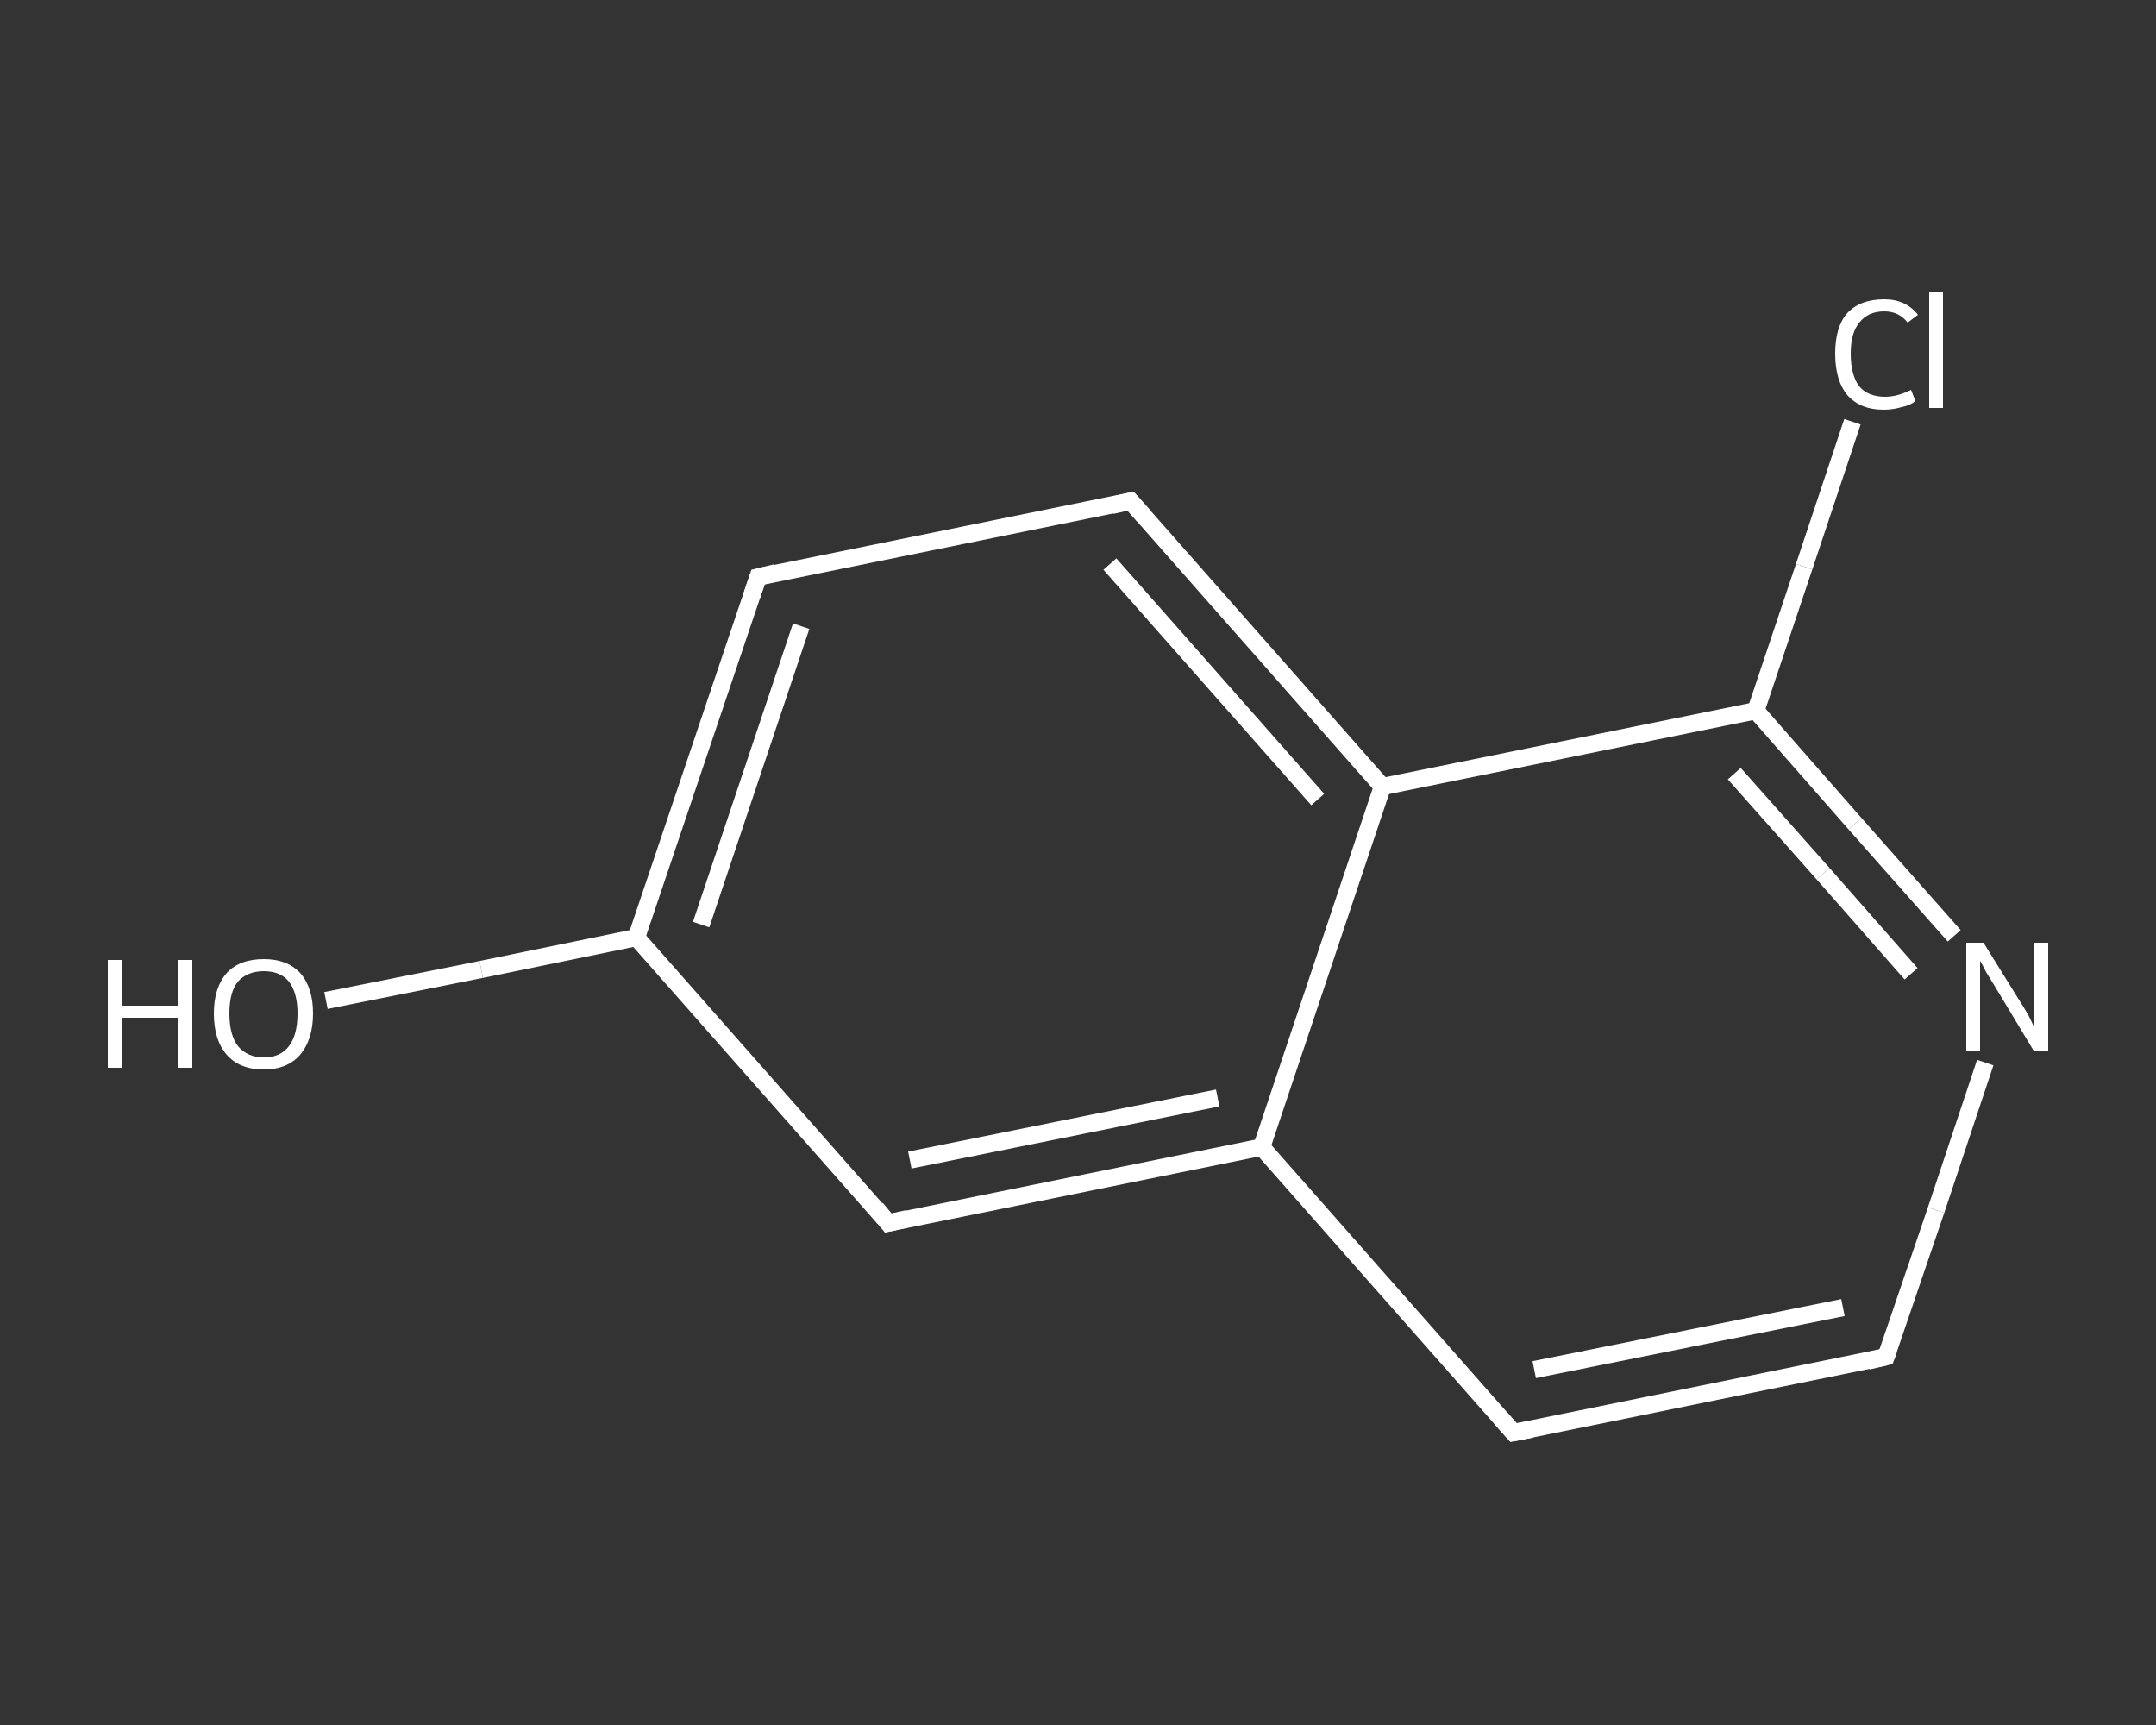 <?xml version='1.0' encoding='iso-8859-1'?>
<svg version='1.1' baseProfile='full'
              xmlns='http://www.w3.org/2000/svg'
                      xmlns:rdkit='http://www.rdkit.org/xml'
                      xmlns:xlink='http://www.w3.org/1999/xlink'
                  xml:space='preserve'
width='250px' height='200px' viewBox='0 0 250 200'>
<rect x="0" y="0" width="250" height="200" fill="#333333" stroke="none"/>
<!-- END OF HEADER -->
<rect style='opacity:1.0;fill:transparent;stroke:none' width='250.0' height='200.0' x='0.0' y='0.0'> </rect>
<path class='bond-0 atom-0 atom-1' d='M 37.8,116.0 L 55.8,112.4' style='fill:none;fill-rule:evenodd;stroke:#FFFFFF;stroke-width:2.0px;stroke-linecap:butt;stroke-linejoin:miter;stroke-opacity:1' />
<path class='bond-0 atom-0 atom-1' d='M 55.8,112.4 L 73.8,108.7' style='fill:none;fill-rule:evenodd;stroke:#FFFFFF;stroke-width:2.0px;stroke-linecap:butt;stroke-linejoin:miter;stroke-opacity:1' />
<path class='bond-1 atom-1 atom-2' d='M 73.8,108.7 L 87.9,66.9' style='fill:none;fill-rule:evenodd;stroke:#FFFFFF;stroke-width:2.0px;stroke-linecap:butt;stroke-linejoin:miter;stroke-opacity:1' />
<path class='bond-1 atom-1 atom-2' d='M 81.3,107.2 L 92.9,72.6' style='fill:none;fill-rule:evenodd;stroke:#FFFFFF;stroke-width:2.0px;stroke-linecap:butt;stroke-linejoin:miter;stroke-opacity:1' />
<path class='bond-2 atom-2 atom-3' d='M 87.9,66.9 L 131.1,58.1' style='fill:none;fill-rule:evenodd;stroke:#FFFFFF;stroke-width:2.0px;stroke-linecap:butt;stroke-linejoin:miter;stroke-opacity:1' />
<path class='bond-3 atom-3 atom-4' d='M 131.1,58.1 L 160.3,91.2' style='fill:none;fill-rule:evenodd;stroke:#FFFFFF;stroke-width:2.0px;stroke-linecap:butt;stroke-linejoin:miter;stroke-opacity:1' />
<path class='bond-3 atom-3 atom-4' d='M 128.7,65.4 L 152.8,92.7' style='fill:none;fill-rule:evenodd;stroke:#FFFFFF;stroke-width:2.0px;stroke-linecap:butt;stroke-linejoin:miter;stroke-opacity:1' />
<path class='bond-4 atom-4 atom-5' d='M 160.3,91.2 L 203.6,82.4' style='fill:none;fill-rule:evenodd;stroke:#FFFFFF;stroke-width:2.0px;stroke-linecap:butt;stroke-linejoin:miter;stroke-opacity:1' />
<path class='bond-5 atom-5 atom-6' d='M 203.6,82.4 L 209.2,65.7' style='fill:none;fill-rule:evenodd;stroke:#FFFFFF;stroke-width:2.0px;stroke-linecap:butt;stroke-linejoin:miter;stroke-opacity:1' />
<path class='bond-5 atom-5 atom-6' d='M 209.2,65.7 L 214.8,48.9' style='fill:none;fill-rule:evenodd;stroke:#FFFFFF;stroke-width:2.0px;stroke-linecap:butt;stroke-linejoin:miter;stroke-opacity:1' />
<path class='bond-6 atom-5 atom-7' d='M 203.6,82.4 L 215.1,95.5' style='fill:none;fill-rule:evenodd;stroke:#FFFFFF;stroke-width:2.0px;stroke-linecap:butt;stroke-linejoin:miter;stroke-opacity:1' />
<path class='bond-6 atom-5 atom-7' d='M 215.1,95.5 L 226.6,108.5' style='fill:none;fill-rule:evenodd;stroke:#FFFFFF;stroke-width:2.0px;stroke-linecap:butt;stroke-linejoin:miter;stroke-opacity:1' />
<path class='bond-6 atom-5 atom-7' d='M 201.1,89.7 L 211.4,101.3' style='fill:none;fill-rule:evenodd;stroke:#FFFFFF;stroke-width:2.0px;stroke-linecap:butt;stroke-linejoin:miter;stroke-opacity:1' />
<path class='bond-6 atom-5 atom-7' d='M 211.4,101.3 L 221.6,112.9' style='fill:none;fill-rule:evenodd;stroke:#FFFFFF;stroke-width:2.0px;stroke-linecap:butt;stroke-linejoin:miter;stroke-opacity:1' />
<path class='bond-7 atom-7 atom-8' d='M 230.2,123.2 L 224.5,140.3' style='fill:none;fill-rule:evenodd;stroke:#FFFFFF;stroke-width:2.0px;stroke-linecap:butt;stroke-linejoin:miter;stroke-opacity:1' />
<path class='bond-7 atom-7 atom-8' d='M 224.5,140.3 L 218.7,157.3' style='fill:none;fill-rule:evenodd;stroke:#FFFFFF;stroke-width:2.0px;stroke-linecap:butt;stroke-linejoin:miter;stroke-opacity:1' />
<path class='bond-8 atom-8 atom-9' d='M 218.7,157.3 L 175.5,166.1' style='fill:none;fill-rule:evenodd;stroke:#FFFFFF;stroke-width:2.0px;stroke-linecap:butt;stroke-linejoin:miter;stroke-opacity:1' />
<path class='bond-8 atom-8 atom-9' d='M 213.7,151.6 L 177.9,158.8' style='fill:none;fill-rule:evenodd;stroke:#FFFFFF;stroke-width:2.0px;stroke-linecap:butt;stroke-linejoin:miter;stroke-opacity:1' />
<path class='bond-9 atom-9 atom-10' d='M 175.5,166.1 L 146.3,133.0' style='fill:none;fill-rule:evenodd;stroke:#FFFFFF;stroke-width:2.0px;stroke-linecap:butt;stroke-linejoin:miter;stroke-opacity:1' />
<path class='bond-10 atom-10 atom-11' d='M 146.3,133.0 L 103.0,141.8' style='fill:none;fill-rule:evenodd;stroke:#FFFFFF;stroke-width:2.0px;stroke-linecap:butt;stroke-linejoin:miter;stroke-opacity:1' />
<path class='bond-10 atom-10 atom-11' d='M 141.2,127.3 L 105.5,134.5' style='fill:none;fill-rule:evenodd;stroke:#FFFFFF;stroke-width:2.0px;stroke-linecap:butt;stroke-linejoin:miter;stroke-opacity:1' />
<path class='bond-11 atom-11 atom-1' d='M 103.0,141.8 L 73.8,108.7' style='fill:none;fill-rule:evenodd;stroke:#FFFFFF;stroke-width:2.0px;stroke-linecap:butt;stroke-linejoin:miter;stroke-opacity:1' />
<path class='bond-12 atom-10 atom-4' d='M 146.3,133.0 L 160.3,91.2' style='fill:none;fill-rule:evenodd;stroke:#FFFFFF;stroke-width:2.0px;stroke-linecap:butt;stroke-linejoin:miter;stroke-opacity:1' />
<path d='M 87.2,69.0 L 87.9,66.9 L 90.0,66.4' style='fill:none;stroke:#FFFFFF;stroke-width:2.0px;stroke-linecap:butt;stroke-linejoin:miter;stroke-opacity:1;' />
<path d='M 128.9,58.6 L 131.1,58.1 L 132.6,59.8' style='fill:none;stroke:#FFFFFF;stroke-width:2.0px;stroke-linecap:butt;stroke-linejoin:miter;stroke-opacity:1;' />
<path d='M 219.0,156.5 L 218.7,157.3 L 216.6,157.8' style='fill:none;stroke:#FFFFFF;stroke-width:2.0px;stroke-linecap:butt;stroke-linejoin:miter;stroke-opacity:1;' />
<path d='M 177.6,165.7 L 175.5,166.1 L 174.0,164.4' style='fill:none;stroke:#FFFFFF;stroke-width:2.0px;stroke-linecap:butt;stroke-linejoin:miter;stroke-opacity:1;' />
<path d='M 105.2,141.3 L 103.0,141.8 L 101.6,140.1' style='fill:none;stroke:#FFFFFF;stroke-width:2.0px;stroke-linecap:butt;stroke-linejoin:miter;stroke-opacity:1;' />
<path class='atom-0' d='M 12.5 111.3
L 14.2 111.3
L 14.2 116.6
L 20.6 116.6
L 20.6 111.3
L 22.3 111.3
L 22.3 123.8
L 20.6 123.8
L 20.6 118.0
L 14.2 118.0
L 14.2 123.8
L 12.5 123.8
L 12.5 111.3
' fill='#FFFFFF'/>
<path class='atom-0' d='M 24.8 117.5
Q 24.8 114.5, 26.3 112.8
Q 27.8 111.2, 30.6 111.2
Q 33.3 111.2, 34.8 112.8
Q 36.3 114.5, 36.3 117.5
Q 36.3 120.5, 34.8 122.3
Q 33.3 124.0, 30.6 124.0
Q 27.8 124.0, 26.3 122.3
Q 24.8 120.6, 24.8 117.5
M 30.6 122.6
Q 32.5 122.6, 33.5 121.3
Q 34.5 120.0, 34.5 117.5
Q 34.5 115.1, 33.5 113.8
Q 32.5 112.6, 30.6 112.6
Q 28.7 112.6, 27.6 113.8
Q 26.6 115.0, 26.6 117.5
Q 26.6 120.0, 27.6 121.3
Q 28.7 122.6, 30.6 122.6
' fill='#FFFFFF'/>
<path class='atom-6' d='M 212.8 41.0
Q 212.8 37.9, 214.2 36.3
Q 215.7 34.7, 218.5 34.7
Q 221.0 34.7, 222.4 36.5
L 221.2 37.4
Q 220.2 36.1, 218.5 36.1
Q 216.6 36.1, 215.6 37.4
Q 214.6 38.6, 214.6 41.0
Q 214.6 43.5, 215.6 44.8
Q 216.6 46.0, 218.6 46.0
Q 220.0 46.0, 221.6 45.2
L 222.1 46.5
Q 221.5 47.0, 220.5 47.2
Q 219.5 47.5, 218.4 47.5
Q 215.7 47.5, 214.2 45.8
Q 212.8 44.1, 212.8 41.0
' fill='#FFFFFF'/>
<path class='atom-6' d='M 223.7 33.9
L 225.3 33.9
L 225.3 47.3
L 223.7 47.3
L 223.7 33.9
' fill='#FFFFFF'/>
<path class='atom-7' d='M 230.0 109.3
L 234.1 115.9
Q 234.5 116.5, 235.2 117.7
Q 235.8 118.9, 235.8 119.0
L 235.8 109.3
L 237.5 109.3
L 237.5 121.8
L 235.8 121.8
L 231.4 114.5
Q 230.9 113.7, 230.3 112.7
Q 229.8 111.7, 229.6 111.4
L 229.6 121.8
L 228.0 121.8
L 228.0 109.3
L 230.0 109.3
' fill='#FFFFFF'/>
</svg>
